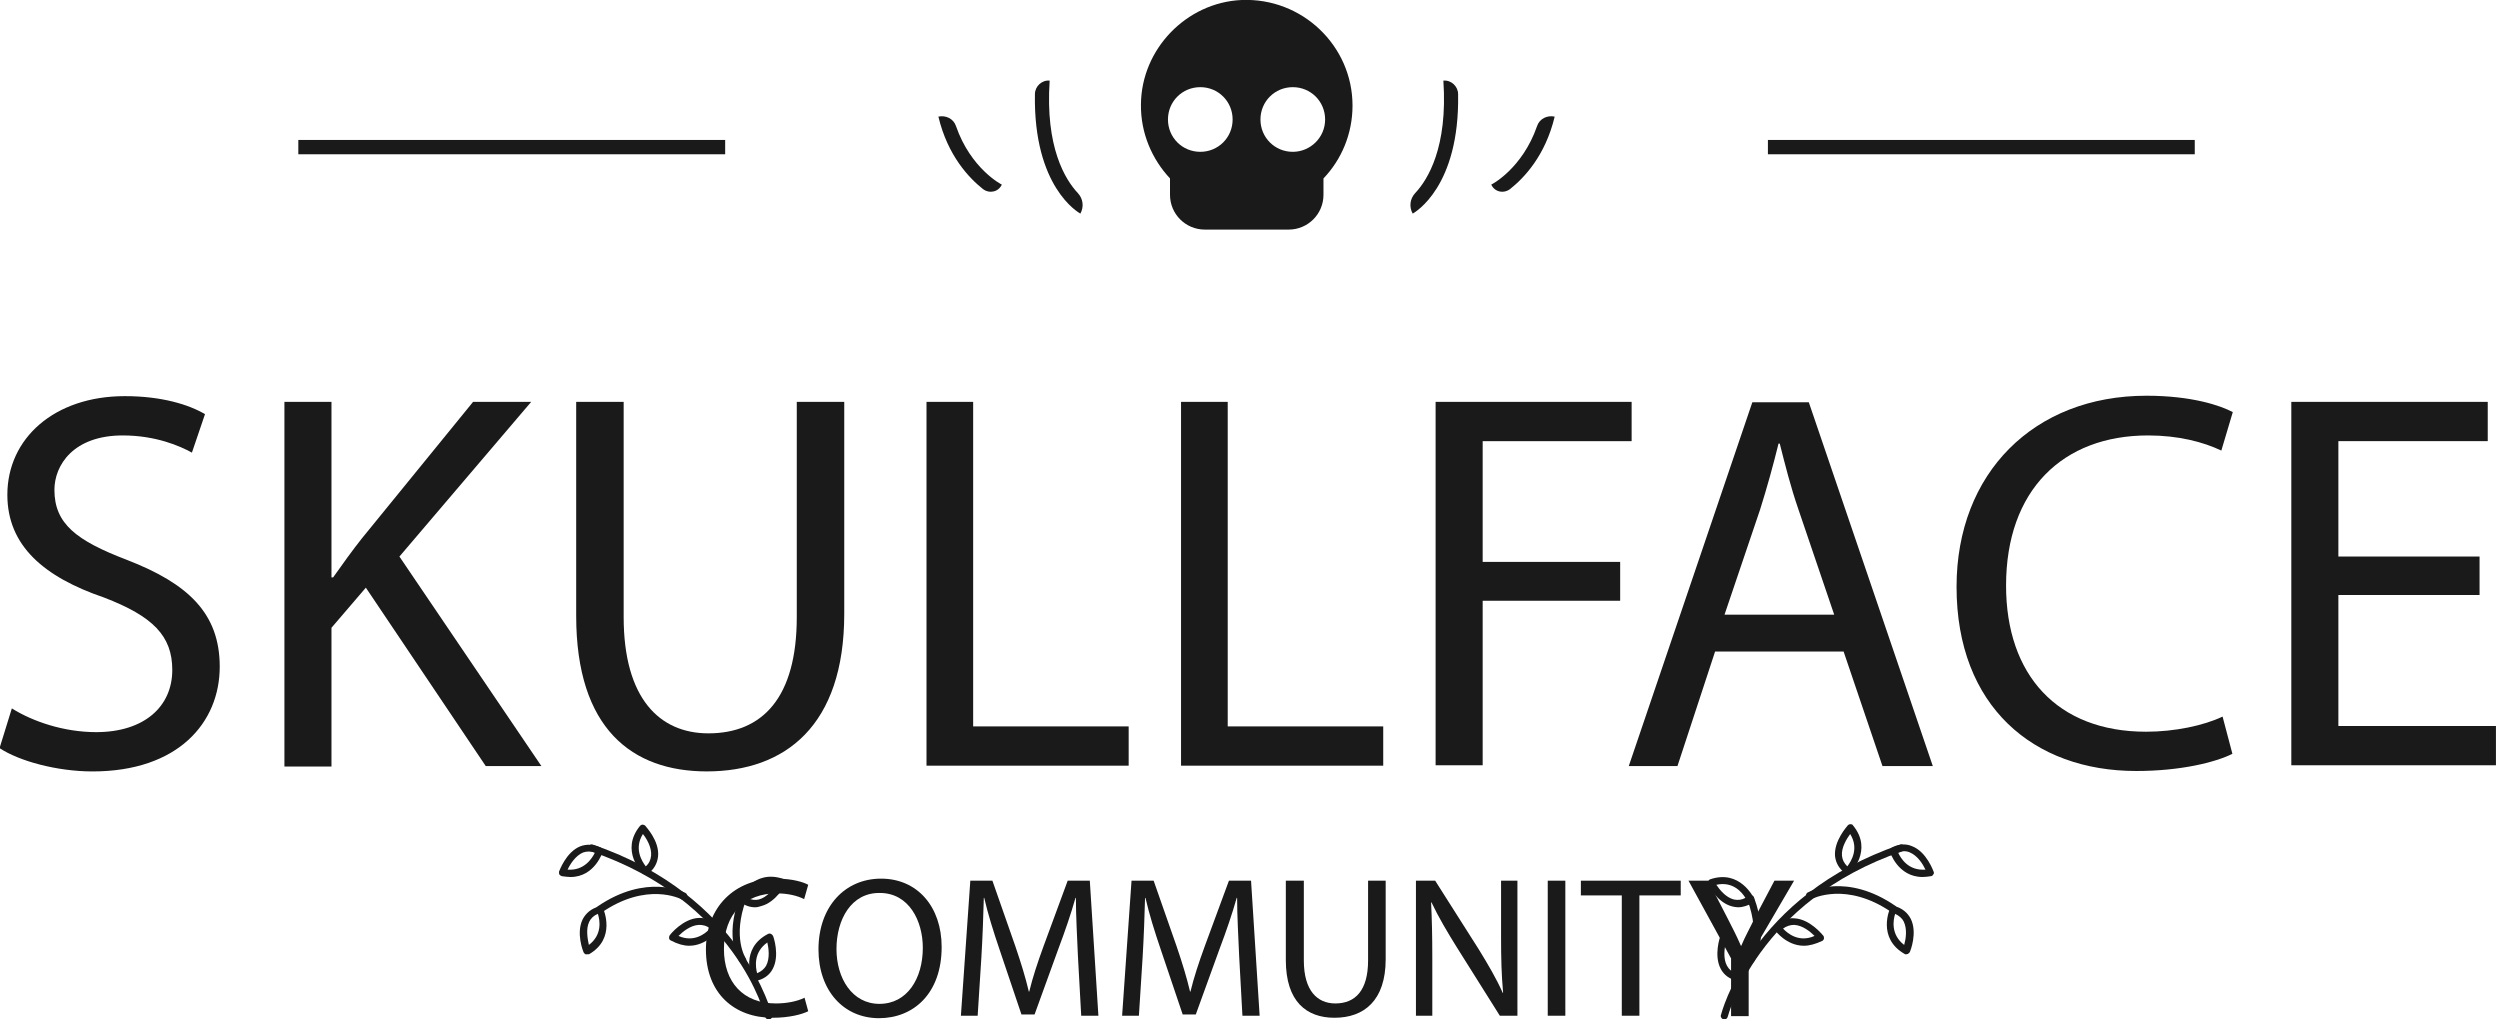 <svg width="103" height="42" viewBox="0 0 103 42" fill="none" xmlns="http://www.w3.org/2000/svg">
<g id="Frame_13" clip-path="url(#clip0_26_63)">
<g id="Group_132">
<g id="Group_133">
<path id="Vector_577" d="M0.488 29.186C1.348 29.726 2.63 30.164 3.962 30.164C5.934 30.164 7.098 29.119 7.098 27.601C7.098 26.202 6.305 25.392 4.282 24.617C1.82 23.774 0.303 22.492 0.303 20.385C0.303 18.058 2.242 16.321 5.142 16.321C6.676 16.321 7.789 16.675 8.446 17.063L7.907 18.648C7.418 18.378 6.423 17.94 5.057 17.94C3.017 17.94 2.242 19.171 2.242 20.183C2.242 21.582 3.152 22.273 5.226 23.066C7.755 24.044 9.053 25.274 9.053 27.466C9.053 29.776 7.334 31.783 3.81 31.783C2.36 31.783 0.792 31.361 -0.018 30.822L0.488 29.186Z" fill="#1A1A1A"/>
<path id="Vector_578" d="M11.718 16.557H13.657V23.79H13.724C14.129 23.217 14.517 22.678 14.904 22.189L19.491 16.557H21.885L16.456 22.93L22.306 31.563H20.013L15.073 24.212L13.657 25.864V31.58H11.718V16.557Z" fill="#1A1A1A"/>
<path id="Vector_579" d="M25.695 16.557V25.426C25.695 28.781 27.179 30.214 29.185 30.214C31.411 30.214 32.827 28.747 32.827 25.426V16.557H34.783V25.291C34.783 29.894 32.355 31.782 29.118 31.782C26.049 31.782 23.739 30.029 23.739 25.375V16.557H25.695Z" fill="#1A1A1A"/>
<path id="Vector_580" d="M38.155 16.557H40.094V29.928H46.501V31.546H38.172V16.557H38.155Z" fill="#1A1A1A"/>
<path id="Vector_581" d="M48.643 16.557H50.582V29.928H56.989V31.546H48.659V16.557H48.643Z" fill="#1A1A1A"/>
<path id="Vector_582" d="M59.147 16.557H67.223V18.176H61.086V23.15H66.751V24.751H61.086V31.529H59.147V16.557Z" fill="#1A1A1A"/>
<path id="Vector_583" d="M70.662 26.842L69.111 31.563H67.105L72.196 16.574H74.523L79.632 31.563H77.558L75.956 26.842H70.662ZM75.569 25.325L74.102 21.008C73.764 20.03 73.545 19.137 73.326 18.277H73.275C73.056 19.171 72.803 20.081 72.517 20.991L71.05 25.325H75.569Z" fill="#1A1A1A"/>
<path id="Vector_584" d="M91.975 31.057C91.266 31.411 89.833 31.765 88.012 31.765C83.78 31.765 80.61 29.102 80.61 24.178C80.61 19.491 83.797 16.304 88.434 16.304C90.305 16.304 91.486 16.709 91.991 16.979L91.519 18.564C90.777 18.209 89.749 17.94 88.501 17.94C84.994 17.94 82.65 20.182 82.65 24.128C82.65 27.803 84.758 30.147 88.417 30.147C89.597 30.147 90.794 29.894 91.57 29.523L91.975 31.057Z" fill="#1A1A1A"/>
<path id="Vector_585" d="M102.158 24.515H96.341V29.911H102.833V31.529H94.402V16.557H102.495V18.176H96.341V22.93H102.158V24.515Z" fill="#1A1A1A"/>
</g>
<g id="Group_134">
<g id="Group_135">
<path id="Vector_586" d="M51.155 -2.86135e-05C48.879 0.101 47.024 2.023 47.007 4.299C46.99 5.48 47.462 6.559 48.204 7.351V8.026C48.204 8.818 48.845 9.459 49.638 9.459H53.094C53.886 9.459 54.527 8.818 54.527 8.026V7.351C55.269 6.576 55.724 5.513 55.724 4.35C55.724 1.888 53.65 -0.101 51.155 -2.86135e-05ZM49.452 6.255C48.71 6.255 48.12 5.665 48.12 4.923C48.12 4.181 48.71 3.591 49.452 3.591C50.194 3.591 50.784 4.181 50.784 4.923C50.784 5.665 50.194 6.255 49.452 6.255ZM53.263 6.255C52.521 6.255 51.931 5.665 51.931 4.923C51.931 4.181 52.521 3.591 53.263 3.591C54.005 3.591 54.595 4.181 54.595 4.923C54.595 5.665 53.988 6.255 53.263 6.255Z" fill="#1A1A1A"/>
</g>
</g>
<g id="Group_136">
<g id="Group_137">
<path id="Vector_587" d="M44.511 8.801C44.427 8.751 42.572 7.705 42.639 3.878C42.639 3.558 42.926 3.288 43.246 3.322C43.061 6.07 43.887 7.402 44.41 7.958C44.629 8.194 44.663 8.531 44.511 8.801Z" fill="#1A1A1A"/>
</g>
<g id="Group_138">
<path id="Vector_588" d="M40.499 7.79C39.926 7.334 39.049 6.424 38.661 4.805C38.965 4.738 39.285 4.89 39.386 5.193C39.993 6.947 41.258 7.604 41.275 7.604C41.14 7.908 40.769 7.992 40.499 7.79Z" fill="#1A1A1A"/>
</g>
<g id="Group_139">
<path id="Vector_589" d="M58.203 8.801C58.287 8.751 60.142 7.705 60.074 3.878C60.074 3.558 59.787 3.288 59.467 3.322C59.653 6.07 58.826 7.402 58.304 7.958C58.084 8.194 58.051 8.531 58.203 8.801Z" fill="#1A1A1A"/>
</g>
<g id="Group_140">
<path id="Vector_590" d="M62.215 7.789C62.788 7.334 63.665 6.424 64.053 4.805C63.749 4.738 63.429 4.889 63.328 5.193C62.721 6.946 61.456 7.604 61.44 7.604C61.574 7.907 61.945 7.992 62.215 7.789Z" fill="#1A1A1A"/>
</g>
</g>
<g id="Group_141">
<path id="Vector_591" d="M29.877 5.766H12.291V6.356H29.877V5.766Z" fill="#1A1A1A"/>
</g>
<g id="Group_142">
<path id="Vector_592" d="M90.424 5.766H72.838V6.356H90.424V5.766Z" fill="#1A1A1A"/>
</g>
<g id="Group_143">
<path id="Vector_593" d="M33.299 41.663C33.029 41.797 32.507 41.932 31.832 41.932C30.264 41.932 29.084 40.938 29.084 39.117C29.084 37.38 30.264 36.2 31.984 36.2C32.675 36.2 33.114 36.351 33.299 36.453L33.131 37.043C32.861 36.908 32.473 36.807 32.001 36.807C30.703 36.807 29.826 37.633 29.826 39.1C29.826 40.465 30.618 41.342 31.967 41.342C32.406 41.342 32.844 41.258 33.147 41.106L33.299 41.663Z" fill="#1A1A1A"/>
<path id="Vector_594" d="M38.796 39.015C38.796 40.938 37.632 41.949 36.216 41.949C34.749 41.949 33.721 40.803 33.721 39.117C33.721 37.346 34.817 36.2 36.3 36.2C37.801 36.2 38.796 37.363 38.796 39.015ZM34.463 39.1C34.463 40.297 35.103 41.359 36.233 41.359C37.38 41.359 38.02 40.314 38.02 39.049C38.02 37.936 37.447 36.79 36.25 36.79C35.07 36.773 34.463 37.886 34.463 39.1Z" fill="#1A1A1A"/>
<path id="Vector_595" d="M44.411 39.403C44.377 38.627 44.327 37.7 44.327 36.992H44.31C44.124 37.65 43.888 38.341 43.602 39.1L42.624 41.797H42.084L41.191 39.15C40.921 38.358 40.702 37.65 40.55 36.992H40.533C40.516 37.683 40.483 38.611 40.432 39.454L40.28 41.848H39.589L39.977 36.284H40.887L41.831 38.982C42.067 39.673 42.253 40.28 42.388 40.853H42.405C42.539 40.297 42.742 39.673 42.995 38.982L43.989 36.284H44.9L45.254 41.848H44.546L44.411 39.403Z" fill="#1A1A1A"/>
<path id="Vector_596" d="M51.054 39.403C51.02 38.628 50.969 37.7 50.969 36.992H50.952C50.767 37.65 50.531 38.341 50.244 39.1L49.266 41.797H48.727L47.833 39.15C47.563 38.358 47.344 37.65 47.193 36.992H47.176C47.159 37.683 47.125 38.611 47.075 39.454L46.923 41.848H46.231L46.619 36.284H47.53L48.474 38.982C48.71 39.673 48.895 40.28 49.03 40.853H49.047C49.182 40.297 49.384 39.673 49.637 38.982L50.632 36.284H51.543L51.897 41.848H51.188L51.054 39.403Z" fill="#1A1A1A"/>
<path id="Vector_597" d="M53.718 36.284V39.572C53.718 40.819 54.274 41.342 55.016 41.342C55.842 41.342 56.365 40.803 56.365 39.572V36.284H57.09V39.521C57.09 41.224 56.196 41.932 54.982 41.932C53.836 41.932 52.976 41.275 52.976 39.555V36.284H53.718Z" fill="#1A1A1A"/>
<path id="Vector_598" d="M58.337 41.848V36.284H59.129L60.917 39.1C61.321 39.757 61.658 40.331 61.911 40.904H61.928C61.861 40.162 61.844 39.487 61.844 38.611V36.284H62.518V41.848H61.793L60.023 39.032C59.635 38.408 59.264 37.785 58.978 37.178H58.961C58.995 37.886 59.011 38.543 59.011 39.471V41.848H58.337Z" fill="#1A1A1A"/>
<path id="Vector_599" d="M64.492 36.284V41.848H63.767V36.284H64.492Z" fill="#1A1A1A"/>
<path id="Vector_600" d="M66.818 36.891H65.132V36.284H69.246V36.891H67.543V41.848H66.818V36.891Z" fill="#1A1A1A"/>
<path id="Vector_601" d="M71.32 41.848V39.487L69.566 36.284H70.376L71.168 37.818C71.387 38.24 71.556 38.577 71.725 38.965H71.741C71.893 38.594 72.096 38.24 72.298 37.818L73.107 36.284H73.916L72.045 39.487V41.865H71.32V41.848Z" fill="#1A1A1A"/>
</g>
<g id="Group_144">
<g id="Group_145">
<g id="Group_146">
<path id="Vector_602" d="M31.664 42C31.597 42 31.529 41.95 31.529 41.882C31.512 41.832 30.349 37.111 24.33 35.071C24.245 35.037 24.212 34.953 24.245 34.885C24.279 34.801 24.363 34.767 24.431 34.801C30.602 36.908 31.799 41.781 31.816 41.832C31.833 41.916 31.782 41.983 31.698 42C31.698 42 31.681 42 31.664 42Z" fill="#1A1A1A"/>
</g>
<g id="Group_147">
<path id="Vector_603" d="M30.602 39.707C30.551 39.707 30.517 39.69 30.483 39.639C30.45 39.606 29.826 38.678 30.467 36.975C30.5 36.891 30.585 36.858 30.652 36.891C30.736 36.925 30.77 37.009 30.736 37.077C30.163 38.628 30.72 39.471 30.72 39.471C30.77 39.538 30.753 39.623 30.686 39.673C30.652 39.69 30.618 39.707 30.602 39.707Z" fill="#1A1A1A"/>
</g>
<g id="Group_148">
<path id="Vector_604" d="M24.701 37.616C24.651 37.616 24.6 37.599 24.583 37.549C24.532 37.481 24.549 37.397 24.617 37.347C26.64 35.964 28.174 36.756 28.242 36.79C28.309 36.824 28.343 36.925 28.293 36.992C28.259 37.06 28.158 37.094 28.09 37.06C28.04 37.026 26.64 36.318 24.785 37.599C24.769 37.616 24.735 37.616 24.701 37.616Z" fill="#1A1A1A"/>
</g>
<g id="Group_149">
<path id="Vector_605" d="M31.108 37.38C30.905 37.38 30.703 37.313 30.518 37.178C30.45 37.144 30.433 37.06 30.467 36.993C30.467 36.976 31.04 35.779 32.288 36.217C32.322 36.234 32.355 36.268 32.372 36.301C32.389 36.335 32.389 36.386 32.372 36.419C32.355 36.453 31.968 37.178 31.361 37.33C31.259 37.364 31.192 37.38 31.108 37.38ZM30.787 36.993C30.956 37.077 31.108 37.094 31.259 37.06C31.597 36.976 31.85 36.639 31.985 36.453C31.327 36.301 30.939 36.773 30.787 36.993Z" fill="#1A1A1A"/>
</g>
<g id="Group_150">
<path id="Vector_606" d="M24.178 39.319C24.161 39.319 24.144 39.319 24.127 39.319C24.094 39.302 24.06 39.269 24.043 39.235C24.026 39.201 23.723 38.442 24.009 37.869C24.144 37.616 24.363 37.431 24.684 37.346C24.751 37.33 24.819 37.363 24.852 37.431C24.852 37.448 25.409 38.662 24.262 39.319C24.229 39.302 24.212 39.319 24.178 39.319ZM24.633 37.65C24.465 37.717 24.346 37.835 24.279 37.97C24.127 38.274 24.212 38.695 24.262 38.931C24.819 38.51 24.718 37.92 24.633 37.65Z" fill="#1A1A1A"/>
</g>
<g id="Group_151">
<path id="Vector_607" d="M23.503 36.133C23.402 36.133 23.284 36.116 23.149 36.099C23.116 36.082 23.065 36.065 23.048 36.031C23.031 35.998 23.031 35.947 23.031 35.913C23.048 35.88 23.318 35.104 23.908 34.868C24.178 34.767 24.464 34.784 24.751 34.919C24.819 34.952 24.852 35.02 24.835 35.087C24.835 35.087 24.515 36.133 23.503 36.133ZM23.385 35.829C24.077 35.88 24.397 35.357 24.515 35.121C24.346 35.07 24.178 35.07 24.026 35.121C23.706 35.256 23.486 35.61 23.385 35.829Z" fill="#1A1A1A"/>
</g>
<g id="Group_152">
<path id="Vector_608" d="M31.108 40.415C31.057 40.415 30.99 40.382 30.973 40.331C30.973 40.314 30.467 39.083 31.647 38.476C31.681 38.459 31.732 38.459 31.765 38.476C31.799 38.493 31.833 38.527 31.85 38.561C31.867 38.594 32.136 39.37 31.833 39.926C31.698 40.179 31.462 40.348 31.142 40.415C31.125 40.415 31.108 40.415 31.108 40.415ZM31.614 38.83C31.04 39.235 31.125 39.825 31.192 40.095C31.361 40.028 31.479 39.926 31.563 39.791C31.732 39.471 31.664 39.05 31.614 38.83Z" fill="#1A1A1A"/>
</g>
<g id="Group_153">
<path id="Vector_609" d="M26.589 36.031C26.556 36.031 26.522 36.014 26.488 35.998C26.471 35.981 25.527 35.053 26.37 34.025C26.404 33.991 26.438 33.974 26.471 33.974C26.505 33.974 26.556 33.991 26.589 34.025C26.606 34.059 27.18 34.649 27.112 35.289C27.078 35.576 26.943 35.829 26.674 36.014C26.657 36.031 26.623 36.031 26.589 36.031ZM26.488 34.362C26.117 34.952 26.438 35.475 26.606 35.694C26.741 35.576 26.808 35.424 26.825 35.256C26.859 34.919 26.64 34.548 26.488 34.362Z" fill="#1A1A1A"/>
</g>
<g id="Group_154">
<path id="Vector_610" d="M28.393 38.965C28.173 38.965 27.921 38.898 27.634 38.746C27.6 38.729 27.566 38.695 27.566 38.645C27.566 38.611 27.566 38.56 27.6 38.527C27.617 38.493 28.14 37.852 28.78 37.819C29.067 37.802 29.337 37.92 29.556 38.139C29.607 38.19 29.607 38.274 29.573 38.324C29.573 38.341 29.118 38.965 28.393 38.965ZM27.954 38.56C28.595 38.847 29.067 38.459 29.253 38.257C29.118 38.139 28.966 38.105 28.797 38.105C28.443 38.122 28.123 38.392 27.954 38.56Z" fill="#1A1A1A"/>
</g>
</g>
<g id="Group_155">
<g id="Group_156">
<path id="Vector_611" d="M71.05 42C71.034 42 71.034 42 71.017 42C70.933 41.983 70.882 41.899 70.899 41.831C70.916 41.781 72.113 36.908 78.284 34.8C78.351 34.767 78.452 34.817 78.469 34.885C78.503 34.969 78.452 35.053 78.385 35.07C72.382 37.127 71.202 41.848 71.185 41.882C71.168 41.949 71.118 42 71.05 42Z" fill="#1A1A1A"/>
</g>
<g id="Group_157">
<path id="Vector_612" d="M72.13 39.707C72.096 39.707 72.062 39.69 72.046 39.673C71.978 39.623 71.961 39.538 72.012 39.471C72.012 39.471 72.568 38.628 71.995 37.077C71.961 36.992 72.012 36.908 72.079 36.891C72.164 36.858 72.248 36.908 72.265 36.976C72.906 38.695 72.282 39.606 72.248 39.64C72.214 39.673 72.164 39.707 72.13 39.707Z" fill="#1A1A1A"/>
</g>
<g id="Group_158">
<path id="Vector_613" d="M78.014 37.616C77.981 37.616 77.964 37.616 77.93 37.582C76.059 36.301 74.676 37.026 74.625 37.043C74.558 37.076 74.457 37.06 74.423 36.975C74.389 36.908 74.406 36.807 74.474 36.773C74.541 36.739 76.076 35.93 78.099 37.329C78.166 37.38 78.183 37.464 78.132 37.532C78.116 37.599 78.065 37.616 78.014 37.616Z" fill="#1A1A1A"/>
</g>
<g id="Group_159">
<path id="Vector_614" d="M71.607 37.38C71.523 37.38 71.455 37.363 71.371 37.346C70.747 37.194 70.376 36.453 70.359 36.436C70.343 36.402 70.343 36.351 70.359 36.318C70.376 36.284 70.41 36.25 70.444 36.233C71.691 35.795 72.248 36.992 72.265 37.009C72.298 37.077 72.265 37.144 72.214 37.194C72.012 37.312 71.809 37.38 71.607 37.38ZM70.713 36.453C70.848 36.655 71.101 36.975 71.438 37.06C71.607 37.093 71.759 37.077 71.91 36.992C71.776 36.773 71.405 36.301 70.713 36.453Z" fill="#1A1A1A"/>
</g>
<g id="Group_160">
<path id="Vector_615" d="M78.536 39.319C78.519 39.319 78.486 39.319 78.469 39.302C77.322 38.645 77.862 37.431 77.879 37.414C77.912 37.346 77.98 37.312 78.047 37.329C78.368 37.414 78.587 37.599 78.722 37.852C79.008 38.425 78.705 39.184 78.688 39.218C78.671 39.252 78.638 39.285 78.604 39.302C78.57 39.302 78.553 39.319 78.536 39.319ZM78.081 37.65C77.997 37.903 77.896 38.51 78.452 38.931C78.519 38.695 78.587 38.29 78.435 37.97C78.368 37.835 78.25 37.734 78.081 37.65Z" fill="#1A1A1A"/>
</g>
<g id="Group_161">
<path id="Vector_616" d="M79.211 36.132C78.182 36.132 77.862 35.087 77.862 35.087C77.845 35.019 77.879 34.952 77.946 34.918C78.233 34.767 78.519 34.75 78.789 34.868C79.379 35.104 79.649 35.879 79.666 35.913C79.683 35.947 79.683 35.997 79.649 36.031C79.632 36.065 79.598 36.099 79.548 36.099C79.447 36.115 79.329 36.132 79.211 36.132ZM78.199 35.121C78.317 35.373 78.621 35.879 79.329 35.829C79.227 35.609 79.008 35.255 78.688 35.121C78.536 35.053 78.368 35.053 78.199 35.121Z" fill="#1A1A1A"/>
</g>
<g id="Group_162">
<path id="Vector_617" d="M71.624 40.415C71.608 40.415 71.608 40.415 71.591 40.415C71.27 40.347 71.034 40.178 70.899 39.926C70.596 39.369 70.866 38.594 70.882 38.56C70.899 38.526 70.933 38.492 70.967 38.476C71.001 38.459 71.051 38.459 71.085 38.476C72.265 39.083 71.759 40.313 71.759 40.33C71.725 40.381 71.675 40.415 71.624 40.415ZM71.102 38.83C71.051 39.066 70.984 39.487 71.152 39.791C71.237 39.943 71.355 40.044 71.523 40.094C71.591 39.825 71.675 39.218 71.102 38.83Z" fill="#1A1A1A"/>
</g>
<g id="Group_163">
<path id="Vector_618" d="M76.126 36.031C76.092 36.031 76.058 36.014 76.041 35.997C75.772 35.795 75.637 35.559 75.603 35.272C75.552 34.632 76.109 34.041 76.126 34.008C76.159 33.974 76.193 33.957 76.244 33.957C76.294 33.957 76.328 33.974 76.345 34.008C77.188 35.036 76.227 35.964 76.227 35.98C76.193 36.031 76.159 36.031 76.126 36.031ZM76.227 34.362C76.092 34.547 75.856 34.918 75.889 35.255C75.906 35.424 75.974 35.559 76.109 35.694C76.277 35.475 76.598 34.952 76.227 34.362Z" fill="#1A1A1A"/>
</g>
<g id="Group_164">
<path id="Vector_619" d="M74.322 38.965C73.597 38.965 73.142 38.341 73.142 38.341C73.108 38.291 73.108 38.206 73.159 38.156C73.395 37.92 73.664 37.802 73.934 37.836C74.575 37.869 75.081 38.51 75.114 38.544C75.148 38.577 75.148 38.628 75.148 38.662C75.148 38.695 75.114 38.746 75.081 38.763C74.794 38.898 74.541 38.965 74.322 38.965ZM73.462 38.257C73.647 38.459 74.12 38.847 74.76 38.56C74.592 38.392 74.271 38.122 73.917 38.105C73.766 38.105 73.597 38.156 73.462 38.257Z" fill="#1A1A1A"/>
</g>
</g>
</g>
</g>
</g>
<defs>
<clipPath id="clip0_26_63">
<rect width="102.833" height="42" fill="white"/>
</clipPath>
</defs>
</svg>
